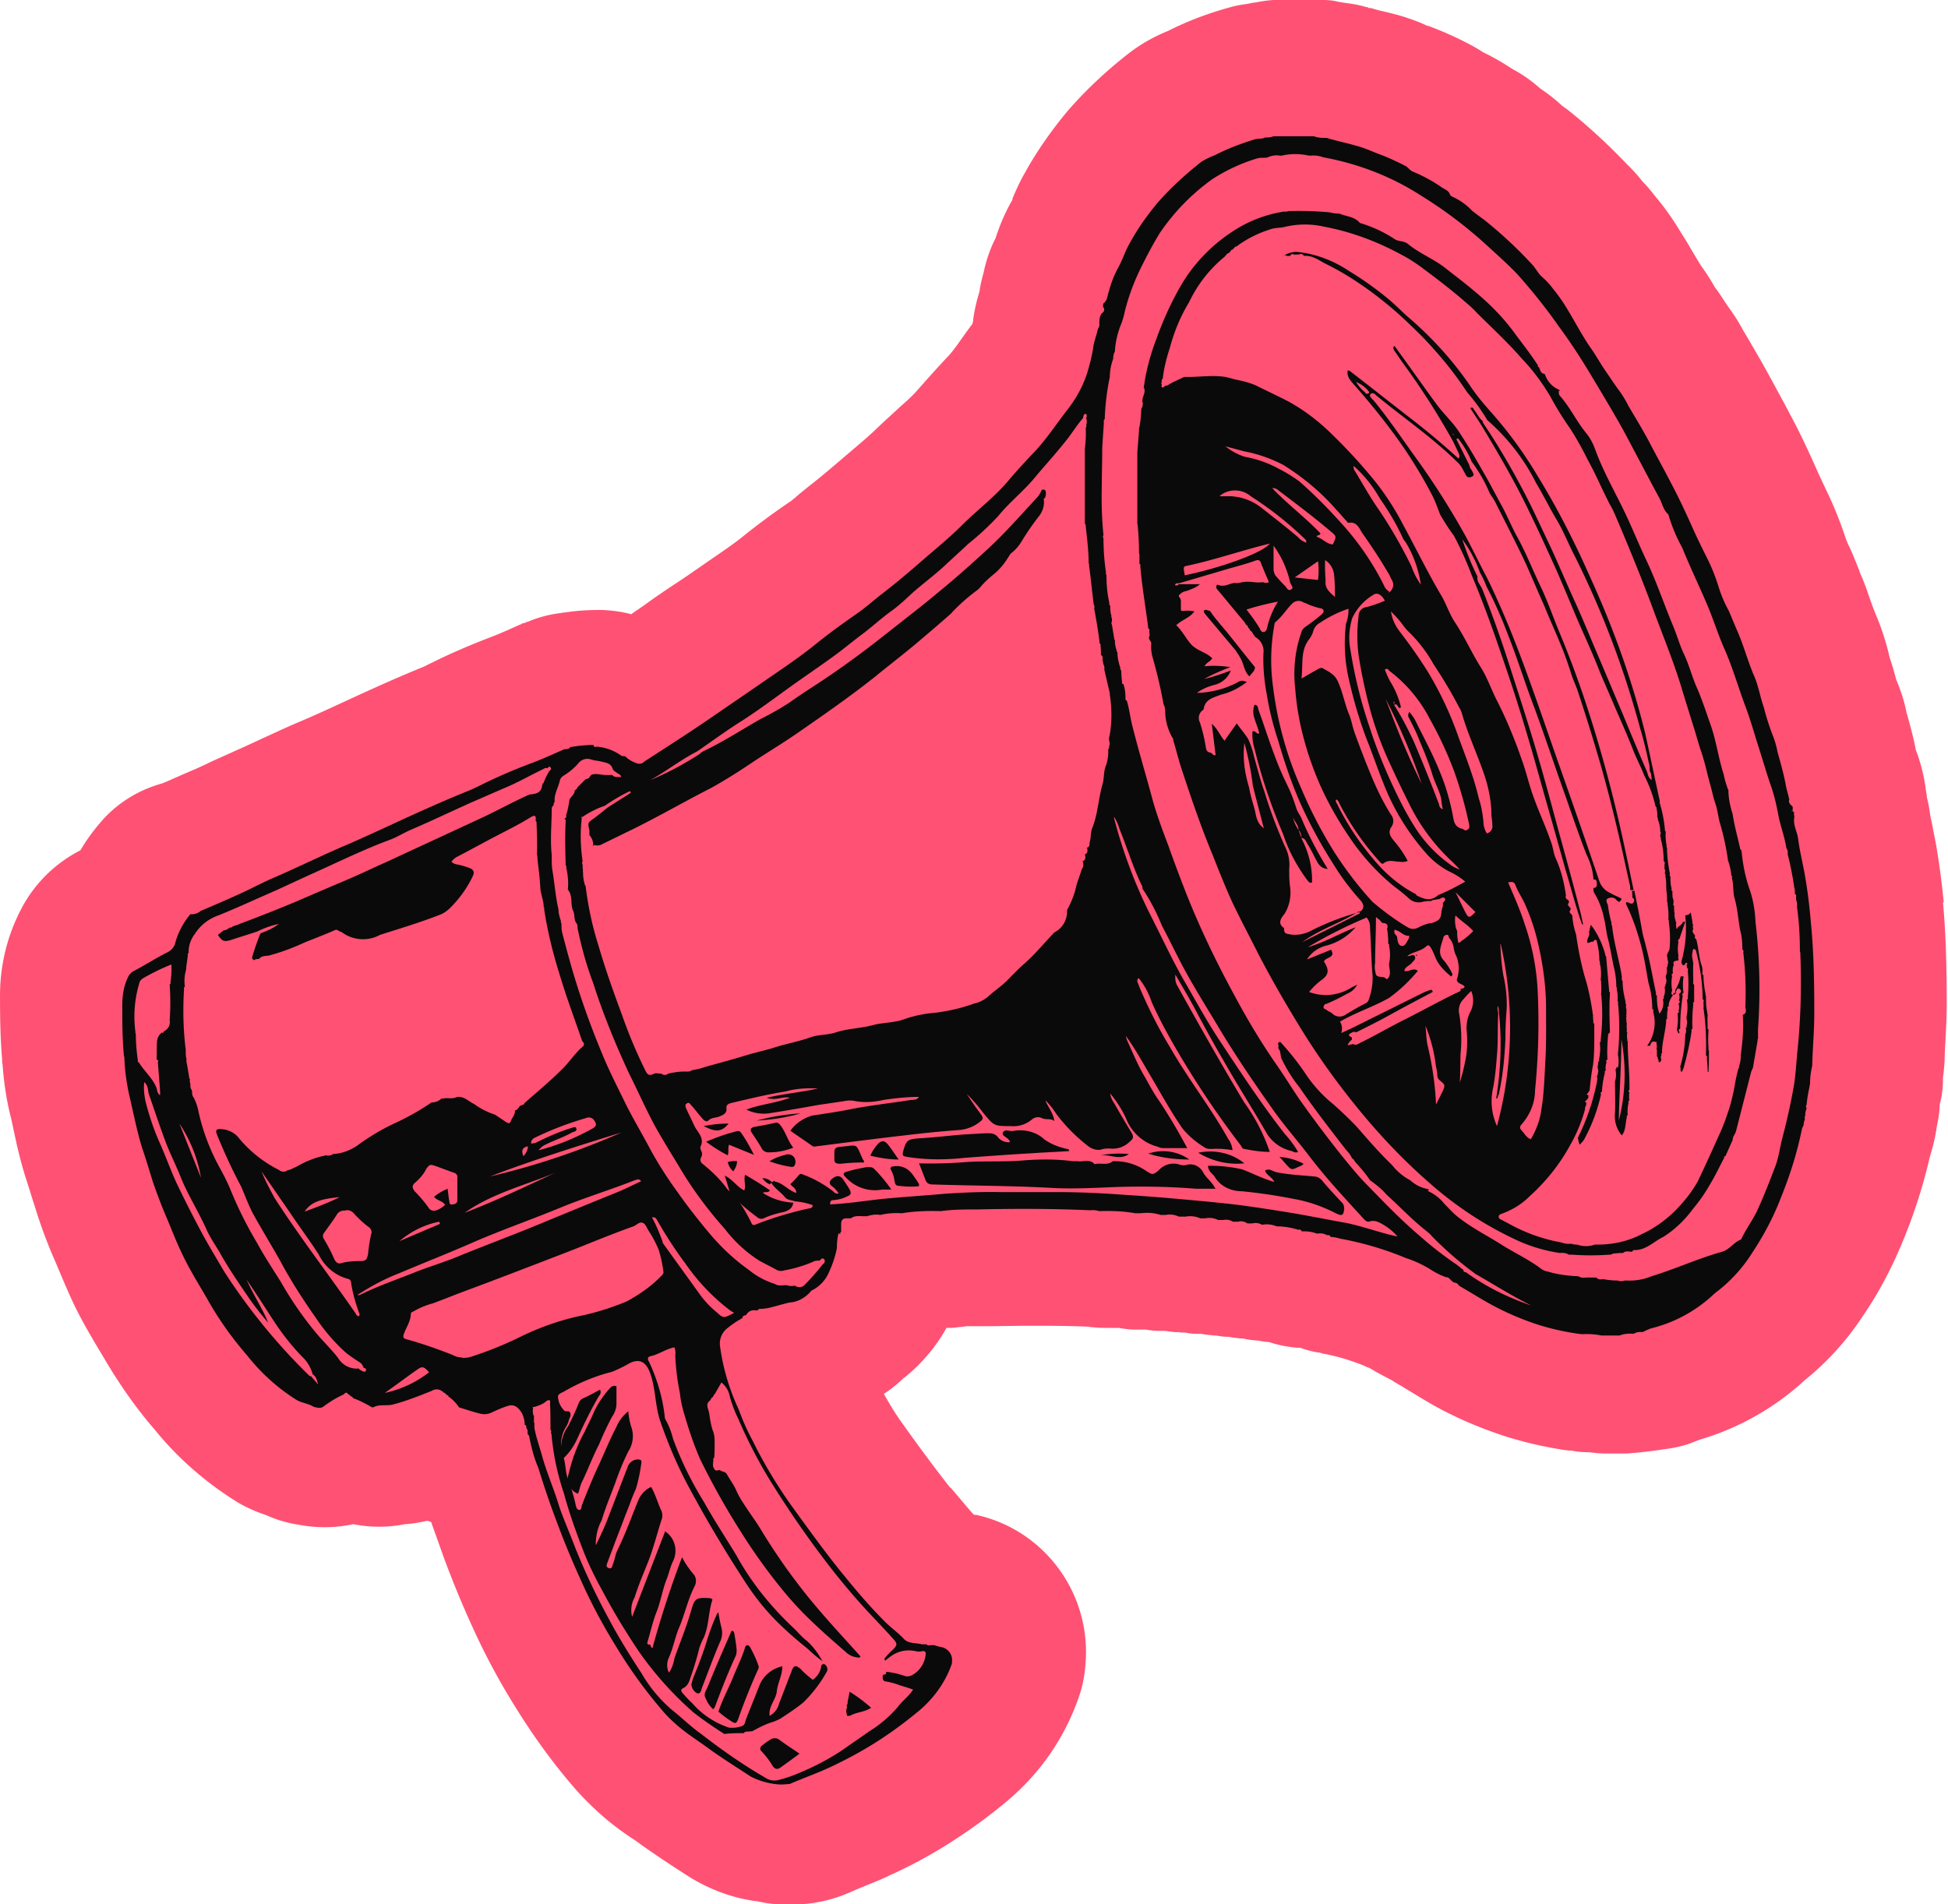 <?xml version="1.0" encoding="UTF-8"?> <svg xmlns="http://www.w3.org/2000/svg" viewBox="0 0 46.04 45.01"><path fill="#ff5173" d="M45.94 21.34c-.04-.41-.09-.81-.16-1.24-.03-.2-.07-.37-.1-.53-.02-.12-.05-.24-.06-.3-.02-.14-.04-.28-.08-.42 0-.05-.01-.1-.02-.15-.04-.33-.12-.66-.24-.97-.06-.32-.14-.59-.2-.82l-.02-.06c-.05-.27-.14-.54-.25-.8-.03-.13-.08-.3-.15-.51 0-.02-.02-.06-.02-.09-.08-.32-.18-.63-.31-.93-.02-.05-.07-.18-.11-.29-.06-.17-.13-.39-.23-.62a.694.694 0 0 1-.05-.13c-.06-.15-.13-.33-.22-.53-.02-.04-.04-.08-.06-.13l-.03-.07c-.11-.34-.24-.67-.39-1l-.09-.19c-.09-.19-.17-.36-.24-.52-.21-.47-.4-.87-.6-1.24-.14-.27-.29-.54-.43-.8l-.11-.2c-.18-.33-.36-.63-.54-.94l-.02-.03c-.11-.21-.24-.41-.38-.6-.01-.02-.04-.06-.06-.09-.06-.09-.14-.22-.24-.35l-.04-.07c-.06-.1-.15-.25-.26-.4-.05-.07-.13-.21-.21-.34-.07-.12-.15-.26-.24-.4l-.05-.08c-.18-.3-.38-.59-.61-.86-.1-.13-.2-.25-.31-.36-.09-.12-.2-.24-.31-.35l-.05-.05c-.43-.45-.89-.88-1.38-1.27-.05-.04-.11-.08-.15-.11-.16-.15-.34-.29-.52-.41-.19-.17-.4-.32-.62-.44-.02-.01-.05-.03-.07-.04-.21-.14-.42-.26-.65-.37-.12-.08-.23-.14-.36-.21L34.64 1a7.75 7.75 0 0 0-.89-.39h-.02c-.18-.09-.36-.15-.54-.21-.19-.06-.37-.1-.53-.14-.1-.02-.19-.05-.26-.07h-.05l-.02-.02h-.03c-.16-.05-.33-.08-.5-.1l-.18-.03C31.47 0 31.34 0 31.2 0h-1.1c-.15.01-.29.03-.43.06-.06 0-.12.02-.18.03-.14.02-.27.04-.41.08-.51.14-1 .32-1.47.56-.35.14-.68.33-.97.56-.52.41-1 .86-1.43 1.36-.37.45-.71.93-.99 1.44-.11.19-.2.39-.29.6v.03c-.17.29-.3.6-.4.91-.13.25-.22.52-.28.8-.04.15-.08.3-.1.46-.07.23-.12.44-.15.67 0 .04-.01.07-.02.1-.1.13-.19.26-.27.37-.11.16-.23.32-.31.4-.3.32-.53.58-.75.83-.07.08-.22.22-.37.35-.16.15-.35.32-.55.51-.14.14-.34.31-.54.48l-.2.17c-.27.23-.58.5-.88.73-.11.09-.21.17-.29.24-.04.04-.1.08-.12.1-.4.27-.78.55-1.14.84-.26.21-.58.42-.91.65l-.29.2c-.14.1-.28.19-.43.29-.21.14-.42.28-.64.44-.12.09-.25.17-.37.26-.22-.06-.45-.09-.68-.1h-.12c-.26 0-.52.02-.78.06-.02 0-.05 0-.07.01-.27.03-.54.1-.8.21-.03 0-.05.02-.08.03h-.04l-.02.02c-.05.02-.1.04-.14.06-.07.03-.13.06-.2.09-.12.05-.23.1-.31.13-.5.19-1 .4-1.48.64-.09.04-.14.07-.16.08-.79.32-1.54.67-2.17.96-.28.13-.55.25-.81.36-.31.13-.6.27-.89.4-.25.12-.48.22-.7.32s-.43.19-.59.27c-.09.04-.17.08-.24.11-.21.09-.42.18-.64.28l-.17.07c-.58.16-1.1.49-1.48.95-.17.2-.32.41-.45.63-.6.31-1.09.79-1.4 1.39-.33.63-.5 1.33-.5 2.04 0 .57.01 1.05.05 1.51 0 .04 0 .08.01.12.03.42.09.83.19 1.23.03.11.05.23.08.36.07.33.15.69.28 1.1.07.21.13.42.2.63l.05.16c.12.38.25.72.38 1.03l.07.16c.11.26.23.55.37.86.2.44.42.81.62 1.15.05.08.1.17.15.25.35.6.75 1.18 1.21 1.71.55.68 1.21 1.25 1.95 1.71.22.13.45.23.69.31.26.12.53.19.8.23a3.232 3.232 0 0 0 1.25-.02c.4.08.82.08 1.22 0 .18-.01.35-.04.52-.08h.02l.08.03.3.84c.23.62.46 1.17.69 1.67.3.66.64 1.29 1.03 1.91.43.69.91 1.35 1.45 1.96.2.22.42.43.64.62.26.22.52.4.72.53.06.04.12.09.18.13.34.24.66.45.97.65l.11.07c.48.3 1.01.5 1.57.58h.03c.22.05.44.08.66.08h.19a3.348 3.348 0 0 0 1.34-.28c.09-.04.21-.09.33-.14.19-.08.41-.16.65-.28.45-.2.89-.44 1.31-.7.51-.32 1-.67 1.46-1.06.77-.65 1.35-1.49 1.68-2.45.08-.23.13-.47.15-.72.17-1.68-.94-3.22-2.58-3.58h-.04l-.03-.02c-.16-.18-.34-.4-.53-.62h-.01c-.38-.48-.76-1-1.11-1.49-.17-.23-.32-.48-.46-.73.17-.11.33-.24.47-.38h.01c.41-.33.75-.73 1-1.18.1 0 .19 0 .29-.02.06 0 .12-.01.18-.02h.44c.36 0 .69-.01 1.01-.01.49 0 .95 0 1.39.02.03 0 .06 0 .09.01.11.01.22.02.33.02h.34c.12.02.25.04.37.04h.27c.11.02.22.03.32.03h.12l.25.03h.08l.08.01h.08c.09.02.18.03.26.03h.12c.1.02.21.03.31.04h.03c.09.01.17.03.26.03h.05c.09.02.19.03.28.04h.06c.11.03.23.04.35.05l.18.03c.03 0 .06 0 .1.01.21.07.43.11.65.13h.07c.14.05.28.09.42.11.04 0 .08.02.13.03.33.06.65.16.95.28.06.03.12.05.16.07.16.1.34.19.51.28.02.01.04.03.06.04.04.02.08.05.12.07.07.04.13.08.2.12.18.11.39.24.62.37.54.3 1.11.54 1.7.73.48.15.97.26 1.47.33h.07c.14.03.29.04.43.04.14.02.28.03.42.03h.44c.32-.02.64-.06.96-.11.17-.02.34-.06.5-.11.11-.04.21-.08.29-.11a6.27 6.27 0 0 0 2.47-1.4c.52-.42.98-.92 1.35-1.48.41-.59.74-1.23 1.01-1.9.25-.62.45-1.25.6-1.9.07-.23.13-.46.16-.69.03-.15.06-.3.07-.45v-.05c0-.04.01-.07.02-.11.04-.17.06-.34.06-.52v-.05c.02-.13.03-.27.04-.4 0-.14.01-.3.02-.47.01-.25.03-.54.03-.85 0-.9-.02-1.7-.09-2.44"></path><path fill="#0a0a0a" d="M19.82 29.15c-.03.11-.04.23-.04.35-.04.21-.11.41-.2.6a.84.84 0 0 1-.33.37c-.03.02-.07.03-.09.06-.13.15-.31.25-.5.26-.17.04-.33.09-.5.13-.06.01-.12.02-.19.02-.03 0-.04 0-.05.03-.01 0-.03 0-.04.01-.08-.02-.17 0-.22.07s-.05.03-.07.05-.04 0-.04.04-.04.02-.04.04c-.11.06-.21.13-.31.21a.46.46 0 0 0-.18.45c.07.51.22 1.01.44 1.48.09.25.2.5.33.74.27.55.59 1.08.95 1.58.4.55.8 1.11 1.23 1.63.3.37.61.73.95 1.07.14.14.3.25.44.4.11.12.28.09.43.13h.11c.02.03.06.03.09.02h.09s.09.03.14.04c.17.02.3.17.28.34v.05c-.15.44-.43.83-.79 1.13-.35.29-.72.56-1.11.8-.31.19-.63.36-.97.52-.32.15-.64.26-.96.4-.1.01-.2.02-.29.01-.22-.02-.43-.08-.63-.18-.32-.21-.64-.41-.95-.63-.24-.18-.5-.34-.73-.53-.12-.1-.24-.21-.35-.33-.42-.48-.8-1-1.13-1.54-.31-.5-.6-1.03-.84-1.57-.22-.48-.42-.96-.6-1.45-.16-.42-.3-.84-.43-1.26-.1-.23-.16-.47-.21-.72 0-.03-.02-.05-.04-.07 0-.05.01-.1-.03-.14v-.03c0-.03-.01-.04-.04-.05 0-.16-.06-.32-.19-.42a.214.214 0 0 0-.19-.03c-.14.04-.27.1-.4.16-.08.04-.17.05-.26.03-.17-.04-.34-.1-.51-.15a.952.952 0 0 0-.24-.25h-.01s0-.04-.02-.04h-.02s-.04-.06-.07-.06-.01-.04-.04-.03c-.07-.06-.17-.06-.25-.01-.3.12-.6.24-.91.32-.15.04-.31-.01-.45.06-.05.03-.1-.03-.15-.05-.11-.06-.23-.12-.35-.16 0-.02-.02-.04-.04-.04s-.02-.03-.04-.03c0-.01-.02-.02-.03-.02-.03-.05-.07-.05-.1 0-.18.08-.34.18-.5.3-.07.04-.14.01-.21 0-.12-.08-.27-.09-.4-.16-.45-.28-.85-.64-1.18-1.06-.34-.39-.64-.81-.9-1.26-.22-.39-.46-.76-.65-1.17-.14-.29-.25-.59-.38-.89-.11-.26-.21-.53-.3-.79-.08-.26-.16-.53-.25-.79-.13-.42-.21-.85-.31-1.27-.06-.28-.1-.56-.11-.85V25s0-.02-.01-.03c-.04-.41-.04-.81-.04-1.22 0-.23.04-.46.14-.66.03-.06.07-.1.12-.13.27-.14.53-.31.81-.45.1-.05.17-.14.19-.25.07-.24.19-.46.35-.65.09.01.18-.02.25-.08.33-.14.66-.28.98-.43.26-.12.5-.25.76-.36.53-.23 1.06-.49 1.59-.72.31-.13.61-.27.92-.41.67-.31 1.34-.62 2.03-.9.13-.05.25-.11.37-.17.39-.19.78-.36 1.19-.51.23-.09.46-.19.68-.29l.07-.03c.05 0 .11 0 .14-.05.18-.03.37-.05.55-.05 0 .06.05.05.08.04.21.02.4.09.57.21.02.02.07.01.1.02.07.07.15.12.24.15.07.04.16.03.21-.03.56-.36 1.12-.72 1.67-1.1l1.05-.72c.46-.32.92-.62 1.35-.97.31-.25.63-.48.96-.71.2-.14.38-.3.57-.45.34-.26.67-.54.99-.82.3-.26.62-.52.9-.8.35-.35.76-.66 1.08-1.03.21-.25.43-.49.66-.73.29-.31.52-.67.78-1 .2-.26.36-.55.46-.87.06-.2.11-.4.14-.6.02-.14.08-.29.11-.43.03-.04.04-.08.03-.13.01-.09 0-.18.08-.25.04-.03.05-.08.02-.12-.02-.03-.01-.07 0-.1.1-.07.09-.19.13-.29.05-.19.12-.37.21-.54.11-.19.17-.4.28-.59.19-.35.42-.67.67-.97.31-.35.66-.67 1.03-.96.1-.06.2-.11.31-.15.31-.16.63-.28.96-.38.08-.02.16 0 .23-.04.07 0 .13 0 .2-.03h.95c.08.03.16.04.24.04h.07l.06.02c.25.07.5.12.75.2.13.04.26.1.39.15.22.08.44.18.65.29.07.03.12.12.19.14.24.1.48.23.69.38.07.04.15.07.18.16.02.04.06.05.1.07.16.08.3.18.42.31.09.07.18.14.28.21.4.32.78.67 1.13 1.05.09.09.15.22.23.29.1.09.19.18.27.29.14.17.27.36.38.55.18.3.34.61.54.89.11.16.21.34.32.5s.22.33.34.49c.08.11.15.23.21.35.16.27.33.55.48.83.17.33.35.65.52.98.18.34.35.7.51 1.06.12.27.25.53.38.79.1.21.18.42.25.65.06.18.13.35.22.51.08.18.15.36.23.54.14.33.23.67.37 1 .11.24.15.52.24.77.06.24.14.48.23.71.04.11.07.22.09.33.07.25.14.5.19.75.02.13.06.25.09.38-.03.08.03.12.08.17v.1c-.01-.01-.03 0-.03 0s.02.02.03 0c0 .01.01.02.03.02 0 .04 0 .08.01.12-.04.19.07.35.09.53.04.31.12.61.17.92.06.35.1.7.13 1.05.07.71.08 1.43.08 2.14 0 .43-.04.85-.05 1.27h-.01v.03c-.03.13-.04.26-.04.39 0 0-.01 0-.01.01v.03c-.03.14-.06.29-.07.43-.02.03-.02.06 0 .09-.02.05-.04.11-.03.17-.02.02-.02.06-.01.09-.02.04-.03.08-.03.13l-.04.09c-.11.55-.28 1.09-.49 1.61-.18.47-.41.91-.69 1.33-.22.35-.51.67-.84.92-.02.01-.03.03-.05.04-.42.4-.93.68-1.49.82-.07.02-.14.06-.21.09-.07-.01-.14 0-.21.04-.11-.01-.23 0-.33.04h-.43c-.15-.03-.31-.04-.46-.03-.33-.04-.66-.11-.99-.21-.41-.13-.81-.3-1.19-.51-.25-.14-.49-.29-.73-.43a.123.123 0 0 0-.11-.07l-.04-.02s-.02-.04-.04-.03a.13.13 0 0 0-.12-.08c-.14-.05-.27-.12-.39-.2-.17-.1-.36-.19-.55-.25a7.57 7.57 0 0 0-1.56-.46.85.85 0 0 0-.22-.04c-.02-.04-.05-.05-.09-.04-.06-.04-.13-.05-.21-.04h-.03a.828.828 0 0 0-.35-.05c-.02-.04-.05-.05-.09-.04-.16-.05-.33-.08-.5-.08-.11-.04-.22-.06-.33-.04h-.03a.287.287 0 0 0-.22-.03h-.12a.255.255 0 0 0-.22-.04h-.12a.31.31 0 0 0-.23-.04h-.12c-.1-.05-.2-.06-.3-.04h-.12a.598.598 0 0 0-.35-.04h-.16a.482.482 0 0 0-.31-.04h-.12c-.15-.05-.31-.06-.47-.04h-.13c-.28-.05-.56-.06-.85-.05-.07-.02-.14-.03-.21-.02-.89-.04-1.78-.04-2.67-.02-.29 0-.58 0-.86.04-.31-.01-.62 0-.92.05h-.01c-.17-.01-.34 0-.5.04h-.01c-.1-.02-.21 0-.31.03h-.08c-.1 0-.21-.02-.3.05h-.1c-.1 0-.13.05-.13.14v.18c-.02.01-.03.04-.02.06m-7.52-3.06s.02 0 .02-.01c.02 0 .03 0 .03-.03.31-.27.62-.53.91-.82.16-.16.29-.36.46-.51.07-.05.04-.1 0-.14-.18-.52-.37-1.03-.53-1.56-.16-.51-.29-1.03-.37-1.56.01-.02 0-.04-.01-.05 0-.15-.07-.3-.08-.45-.01-.25-.05-.49-.07-.73v-.02s0-.02-.01-.03c.01-.26 0-.51-.01-.77 0 0 .01-.01 0-.01 0 0-.01-.02-.02-.02 0-.07.03-.18-.12-.09-.24.15-.5.28-.75.41-.33.17-.65.35-.98.52-.06.03-.1.07-.14.12.03.03.07.05.11.06.11.02.21.05.32.09.1.04.12.1.07.2-.14.29-.33.55-.56.77-.07.06-.14.11-.23.14-.46.18-.93.32-1.4.47-.29.16-.65.13-.91-.07-.03 0-.05-.02-.07-.03-.03-.02-.06-.03-.09-.01-.23.1-.46.19-.69.28-.28.13-.57.24-.87.32-.07.01-.17 0-.23.08-.04 0-.08 0-.12.03l-.04-.04v-.04c.06-.19.12-.38.2-.56.15-.05.3-.12.43-.22-.18.04-.35.1-.51.18-.21.07-.41.13-.62.2-.17.05-.21.03-.31-.12l.14-.11h.03s.08-.03.1-.06h.01c.03 0 .05-.01.07-.03.06-.02.13-.04.19-.07.43-.16.86-.33 1.29-.51.37-.16.74-.32 1.12-.48.36-.15.71-.32 1.07-.48.73-.34 1.47-.68 2.2-1.02.39-.18.76-.39 1.15-.56.13-.01.26-.03.29-.19s.03-.02.02-.04c.04-.11.09-.22.15-.32.03-.02.06-.05.03-.09s-.05 0-.07.02c-.06-.02-.09.02-.14.04-.27.13-.53.28-.81.4s-.55.24-.83.36c-.49.22-.97.45-1.46.66-.16.07-.32.17-.48.23-.65.24-1.27.55-1.9.83l-.78.36c-.46.2-.91.41-1.38.6-.23.08-.42.23-.55.43-.1.13-.16.29-.15.46-.02 0-.03.03-.02.05l-.04.3v.04c-.04.13-.05.27-.03.41-.02 0-.03.03-.02.05-.03.48-.02.96.04 1.44v.04c0 .06 0 .12.02.18-.01.04 0 .08.01.12l.05.3s0 .04.02.05c-.01.04 0 .08.01.12v.04s0 .07.03.09v.01s0 .02.01.02c0 .06 0 .11.04.16.05.1.09.21.11.32.1.46.27.91.5 1.33.09.16.17.32.24.48.18.45.4.89.65 1.31.17.31.36.6.55.9.26.46.56.89.9 1.29.15.17.32.34.46.52.1.17.29.27.49.25.02.04.07.05.1.07.03.01.06.01.07-.02.01-.04-.02-.06-.06-.07a.2.2 0 0 0-.08-.12c-.11-.07-.23-.15-.33-.23-.27-.24-.51-.52-.71-.82-.31-.44-.6-.89-.85-1.36-.21-.37-.43-.73-.64-1.11-.11-.21-.19-.43-.28-.64-.22-.41-.41-.83-.58-1.25-.02-.06-.02-.11.07-.11.19 0 .36.08.47.23.26.31.58.56.94.74.06.05.14.05.2 0 .07 0 .12-.05.19-.07.22-.13.46-.23.72-.28.06.02.12 0 .16-.03.2-.01.39-.08.56-.19.27-.2.55-.37.84-.51.33-.15.64-.32.93-.52.09 0 .17-.03.23-.09h.03c.11-.03.23.02.34-.04.17-.02.28.11.41.17.15.11.31.19.49.25l.27.18c.04.02.08.04.1-.02.03-.09.11-.16.1-.26.06-.01.08-.06.12-.11h.02v-.01Zm22.25 3.92s.01.04.04.03h.01c.47.34.99.6 1.55.79-.45-.22-.87-.49-1.31-.74a8.09 8.09 0 0 1-1.04-.9c-.04-.05-.09-.09-.14-.13-.33-.26-.62-.57-.93-.85-.11-.13-.25-.24-.39-.34-.1-.15-.22-.29-.34-.42l-.03-.04s-.02-.05-.05-.05a.66.66 0 0 0-.14-.2c-.38-.49-.76-.98-1.11-1.49-.17-.21-.31-.44-.43-.69l-.03-.17s-.04-.05-.04-.08c.03-.04-.05-.12.05-.13.22.24.42.49.6.76s.41.52.66.72c.19.17.38.35.55.53.27.31.53.61.83.9.12.15.26.27.43.36.11.1.24.17.38.2s0 .05.03.05c.15.07.29.17.39.3.12.12.23.25.37.35.31.24.67.42 1 .63.3.19.63.34.92.56.05.04.11.06.17.07.23.07.48.1.72.11.08.06.17.02.25.03h.17c.05.06.11.04.17.04h.01c.1.02.21.03.32.03.06.02.12.02.17 0h.04c.2.01.4-.02.59-.1.56-.17 1.1-.42 1.67-.58.18-.05.28-.23.45-.29.11-.24.27-.45.38-.68.16-.35.3-.71.44-1.08.07-.2.1-.42.15-.62.1-.38.19-.77.26-1.16.06-.3.07-.6.1-.9.08-.77.1-1.54.07-2.31v-.02s0-.02-.01-.03c0-.36-.02-.71-.07-1.07.01-.06 0-.11-.02-.16v-.11c0-.01-.02-.02-.03-.03v-.1s0-.02-.01-.03c-.04-.27-.09-.54-.16-.81.01-.05 0-.1-.03-.14-.04-.27-.14-.52-.19-.78-.04-.22-.09-.44-.16-.65-.11-.31-.2-.63-.3-.94s-.19-.64-.31-.96c-.17-.45-.3-.91-.49-1.35-.16-.35-.27-.72-.42-1.07-.19-.45-.41-.9-.59-1.35-.14-.25-.25-.52-.33-.79-.12-.1-.14-.26-.22-.4-.29-.54-.57-1.08-.86-1.62-.23-.41-.47-.81-.71-1.21-.25-.42-.52-.84-.81-1.23-.3-.43-.63-.84-.98-1.23-.23-.24-.48-.46-.72-.68-.48-.44-1-.83-1.55-1.17-.7-.45-1.48-.75-2.3-.9a.666.666 0 0 0-.31-.04s-.02-.01-.03 0c-.22-.05-.44-.05-.65 0h-.04c-.1-.02-.2 0-.29.04-.07.02-.15 0-.23.02-.38.11-.74.28-1.07.49-.49.35-.91.78-1.25 1.28-.14.23-.27.47-.39.71-.19.37-.34.75-.44 1.16-.02.1-.05.2-.09.3-.08.2-.13.42-.14.63-.03.05-.04.11-.04.17-.05.14-.08.28-.08.43-.07.33-.11.67-.12 1-.02.01-.03.04-.02.06-.01.21-.03.42-.04.64v.04c0 .27-.01.55-.01.82-.01.39 0 .79.04 1.18-.02.03-.01.06 0 .08 0 .27.02.54.06.81-.01.02 0 .04.01.05 0 .22.02.45.07.67-.01.02 0 .04.02.06 0 .08 0 .16.03.24-.01.02 0 .04.01.06v.07c-.02.03-.01.06 0 .08l.05.3s0 .05.02.06c0 .08.01.16.04.24v.02c0 .01.01.02.02.03 0 .13.03.25.07.37-.01.02 0 .04.02.06 0 .09.01.19.02.28 0 .03 0 .04.03.04.04.11.05.22.05.34 0 .03 0 .04.03.05.06.19.08.39.13.59.15.6.33 1.19.49 1.79.1.35.23.7.36 1.04.13.37.27.74.41 1.1.33.84.72 1.65 1.15 2.44.3.56.62 1.1.98 1.62.19.27.36.55.55.83.33.47.67.92 1.02 1.36.19.23.38.47.59.68.4.41.8.83 1.25 1.21.28.25.58.48.89.69 0 .01.02.02.03.02 0 .01.01.02.03.02 0 .02.03.04.06.05ZM14.02 20a.36.36 0 0 0-.09-.26v-.11c-.04-.18-.04-.18.1-.28.11-.08.22-.17.33-.26l.55-.35-.02-.04c-.21.1-.41.22-.6.35-.18.06-.36.15-.52.26-.03 0-.04 0-.02.03-.04.34-.03.68.02 1.02-.02.03-.01.06 0 .08 0 .04 0 .09.01.13-.01.02 0 .04 0 .05 0 .09.01.19.04.28v.01c0 .01.01.02.02.03.06.49.16.96.31 1.43.16.55.35 1.08.55 1.62.15.43.33.86.53 1.27.05.1.08.2.23.12.04-.02.11 0 .17 0 .05.04.12.04.16 0 .13-.03.26-.05.39-.05.06 0 .12.01.17-.03.11-.02.21-.04.32-.08.32-.09.63-.17.95-.27.23-.07.47-.12.69-.19.28-.09.57-.14.85-.24.2-.07.41-.05.61-.12.28-.09.58-.09.87-.17.23-.06.48-.05.71-.13.25-.09.5-.14.76-.16.31-.04.62-.11.92-.22.11-.02.22-.08.31-.15.16-.15.35-.27.5-.43.12-.12.24-.25.37-.36.26-.23.47-.49.71-.74.2-.1.31-.31.3-.53.1-.18.18-.38.22-.58.04-.13.09-.26.13-.39.03-.04.04-.08.03-.13 0-.02 0-.04-.02-.05.05-.01.08-.06.07-.11 0-.02 0-.04-.02-.05.05-.01.08-.06.07-.11 0-.02 0-.04-.02-.05.05 0 .08-.06.07-.11v-.01c.04-.12.02-.25.07-.36.13-.33.14-.69.24-1.03.04-.14.02-.28.07-.41.05-.13.07-.27.06-.41.02-.01.03-.03.02-.05.02-.06.02-.11 0-.17v-.04c.02-.08.03-.15.04-.23.03-.27.02-.54-.02-.8v-.03l-.13-.56s.01-.09-.02-.12l-.02-.1v-.08s-.02-.04-.04-.05c0-.07 0-.14-.01-.21.01-.02 0-.05-.02-.06-.03-.28-.08-.55-.13-.83.01-.03.01-.06-.01-.09-.04-.31-.07-.62-.11-.92v-.02s.01 0 0-.01c0 0 0-.02-.01-.02 0-.3-.04-.6-.07-.89v-.02c0-.01-.01-.02-.02-.03v-1.77c.02-.17.03-.33.02-.5.02-.02.02-.04.01-.06.02-.05.02-.11 0-.17.02-.03.02-.08 0-.09-.05-.02-.06.03-.07.07v.02c-.16.18-.28.39-.44.58-.23.29-.48.56-.72.85-.26.31-.58.56-.84.88-.22.24-.46.46-.72.67-.18.17-.37.34-.55.51-.25.23-.52.43-.77.65-.15.14-.3.28-.46.4-.27.19-.5.41-.76.6-.17.13-.33.26-.5.39-.4.3-.81.57-1.21.86-.36.26-.71.52-1.08.76-.37.23-.72.49-1.07.73-.39.2-.73.47-1.11.68.41-.17.8-.38 1.17-.62a.36.36 0 0 1 .1-.07c.46-.22.89-.5 1.33-.75.24-.12.47-.25.7-.4.29-.21.59-.39.88-.59.52-.35 1.01-.72 1.5-1.11.38-.3.76-.59 1.14-.91.38-.31.75-.64 1.11-.97.44-.4.82-.84 1.23-1.28.04-.05.07-.11.09-.16.1-.03.1.04.1.11l-.02.08s-.04.01-.03.04c.02.14-.03.29-.12.4-.14.18-.28.38-.4.58-.06.1-.13.19-.23.27-.03.02-.05.05-.07.08-.1.17-.22.32-.37.44-.11.09-.22.19-.31.3l-.06.06c-.23.17-.45.36-.64.57-.26.23-.53.46-.79.68-.32.27-.66.53-.99.8-.59.47-1.21.9-1.83 1.33-.36.25-.73.47-1.09.71-.31.21-.63.41-.95.59-.63.32-1.25.68-1.88.99-.25.12-.51.25-.76.37-.04 0-.09.02-.12-.01m-.48-1.28s.06-.04.07-.08l.19-.19.07-.02.06-.08c.11-.05.23 0 .34 0h.16c.06.07.14.04.21.05 0-.04-.04-.07-.07-.08-.05-.04-.12-.07-.13-.12-.05-.14-.17-.14-.28-.17-.08-.02-.16-.02-.24-.05a.27.27 0 0 0-.28.08c-.1.12-.22.22-.35.3-.05.03-.09.07-.1.13-.04.17-.14.32-.12.5-.02.01-.03.04-.02.06-.02.03-.05.06-.05.09 0 .37-.04.73 0 1.1v.04c0 .12 0 .24.02.35.05.3.07.6.14.9 0 .1.03.19.06.28-.01.02 0 .04.01.05 0 .08 0 .15.02.23.11.42.22.83.35 1.24.18.57.39 1.13.62 1.68.16.38.35.75.53 1.12.18.36.39.71.58 1.07.19.35.41.69.65 1.02.24.34.49.66.76.98.27.32.58.61.92.85.18.15.39.26.61.33.09.06.19.03.28.03.06.02.12.03.19.01.07.04.14.06.22 0 .16-.16.31-.33.45-.51.03-.01.05-.05.04-.09 0-.01-.01-.02-.02-.03-.04-.03-.07.01-.1.04-.06 0-.11 0-.16.03-.21.09-.44.16-.67.2-.06.02-.13.02-.18-.01-.13-.07-.27-.14-.4-.21-.32-.2-.6-.46-.83-.76-.41-.46-.78-.96-1.09-1.49-.19-.31-.38-.62-.56-.94-.22-.41-.41-.84-.62-1.26-.32-.69-.61-1.4-.84-2.12-.16-.42-.28-.86-.37-1.3 0-.04 0-.09-.03-.12-.06-.08-.03-.19-.07-.28-.08-.16 0-.36-.13-.51.02-.18 0-.36-.04-.53l.01-.01c0-.01-.01-.02-.02-.03-.01-.35-.02-.71 0-1.06 0-.03-.02-.03-.03-.05.04-.01.05-.04.04-.08.04-.12.06-.24.08-.37.03-.06.1-.11.12-.18Zm4.01 22.28h-.01c-.15 0-.31 0-.46.02-.25-.16-.5-.33-.73-.51a8.01 8.01 0 0 1-1.29-1.44c-.31-.46-.6-.94-.86-1.43-.16-.29-.31-.59-.43-.89-.18-.46-.35-.93-.48-1.41a6.04 6.04 0 0 1-.29-1.34c0-.04-.01-.08-.02-.12 0 0 .01-.01.01-.02s-.01-.02-.02-.03c0-.21 0-.42-.01-.63.01-.06 0-.09-.07-.06-.03.02-.05.04-.08.06-.07.04-.15.07-.23.09-.03 0-.04 0-.02.03-.01.04-.01.09 0 .13v.02c0 .01.02.02.02.03v.14s0 .02.01.03v.11c.04.23.12.44.18.66.11.4.28.78.4 1.18.1.3.23.59.34.88.24.62.53 1.23.85 1.82.23.43.49.85.76 1.26.19.33.43.62.72.87.23.18.44.39.68.56.49.38 1 .74 1.54 1.05.09.06.19.07.29.05.2-.05.39-.12.57-.2.33-.14.65-.31.95-.51.21-.15.42-.29.63-.44.26-.16.48-.35.68-.58.11-.15.26-.25.36-.41-.11-.04-.21-.07-.31-.1-.1-.04-.21-.07-.32-.09-.09 0-.1-.08-.08-.16.04-.01.09 0 .07-.07.15.01.3.05.45.1.06.02.13 0 .18-.03.18-.1.3-.3.31-.51-.02-.07-.07-.05-.12-.04h-.08q-.36-.09-.65.13s-.08.06-.11.09l-.02-.05c.06-.07.12-.14.19-.2.12-.12.13-.15.01-.28-.17-.19-.35-.38-.53-.57-.3-.32-.59-.66-.86-1-.51-.65-.98-1.32-1.42-2.02-.33-.52-.61-1.06-.85-1.62-.08-.16-.14-.33-.19-.5a.548.548 0 0 0-.2-.34l-.16.28s-.03 0-.02.03l-.03.04s-.04.02-.03.04c-.01 0-.02.02-.02.03-.13.09-.05.19-.03.3.02.14.04.27.08.4.04.09.05.19.05.28 0 .13 0 .25-.01.38-.02.01-.03.03-.02.05 0 .07-.03.14.02.21.03.07.08.03.13.03.05.04.14.04.17.1.07.13.16.24.22.38.05.11.11.22.18.32.13.21.28.4.41.62.42.69.89 1.34 1.42 1.95.3.35.62.69.93 1.04-.04.05-.09.01-.14.01a.508.508 0 0 1-.18-.09c-.26-.23-.53-.46-.78-.7a7.94 7.94 0 0 1-.74-.79c-.36-.44-.69-.9-.99-1.38-.35-.55-.67-1.12-.96-1.71-.14-.32-.25-.64-.35-.98-.06-.19-.11-.38-.13-.58-.06-.3-.1-.6-.11-.91.01-.06 0-.12-.02-.18-.21.04-.37.17-.57.21-.07.02-.07.07-.03.13.19.41.32.84.37 1.29 0 .03.01.06.02.08.08.14.14.3.18.46.19.52.44 1.02.73 1.49.24.43.51.84.76 1.25.35.64.81 1.21 1.34 1.71.11.1.2.22.32.31.16.14.28.31.38.49-.13-.09-.25-.2-.37-.31-.25-.2-.49-.41-.71-.63-.27-.27-.51-.57-.72-.89-.51-.78-.98-1.57-1.42-2.4-.24-.46-.44-.94-.61-1.43-.13-.37-.11-.77-.24-1.14-.08-.22-.21-.38-.48-.25-.14.08-.28.15-.43.21-.4.1-.78.26-1.14.47-.06.03-.15.06-.13.14.01.12.07.23.15.31.04.03.12-.02.14.06.02.07-.03.12-.04.18-.01.04-.03.08-.05.12-.14.21-.17.48-.08.72.06.15.05.34.1.49.08.22.15.44.2.67.01.05.03.09.06.1.07.02.07-.05.08-.1.12-.31.25-.63.39-.93s.27-.63.43-.93c.06-.15.16-.27.28-.37.01.12.03.25.07.37.07.2.04.41-.07.58-.12.24-.22.49-.31.75-.11.29-.23.58-.32.88-.1.18-.14.38-.14.59.1-.2.2-.41.28-.62.16-.41.31-.81.47-1.22.03-.11.13-.19.25-.19.05 0 .09.02.08.07-.03.22-.07.44-.14.65-.07.14-.12.3-.18.45-.1.25-.19.5-.29.75-.06.17-.13.34-.19.51-.02.05-.05.11.03.14.07.02.08-.04.09-.08.05-.11.06-.24.11-.34.19-.38.33-.78.49-1.17.06-.15.17-.27.31-.33.11.19.16.4.25.58.02.07.02.14-.01.21-.11.35-.2.71-.34 1.05-.1.25-.21.51-.29.77-.08.14-.1.31-.06.46l.78-2.02c.24.16.31.47.18.72-.06.13-.09.27-.14.4-.1.25-.14.52-.24.78-.09.22-.14.46-.21.69-.02.06-.02.09.06.09.01 0 0 .06.05.08.2-.73.43-1.44.7-2.15.07.14.16.27.26.39.08.08.09.21.03.31-.16.32-.23.67-.37.99-.09.22-.13.46-.23.68-.05.11-.06.24 0 .36.07-.1.11-.22.13-.34.13-.37.28-.73.39-1.11.09-.32.12-.33.46-.31.01 0 .02.01.05.03-.1.29-.08.62-.21.91-.04.07-.07.15-.1.23-.05.21-.11.41-.18.62-.05.12-.06.27-.21.34-.06.03-.04.08 0 .12.07.08.14.16.22.23.23.27.54.47.87.58.1.01.21 0 .31-.04.07-.02.07-.11.1-.18.1-.26.21-.52.31-.78.09-.23.3-.4.54-.45 0 .22-.11.39-.13.59s-.2.35-.17.58c.11-.06.19-.16.22-.28l.3-.78c.05-.14.1-.14.21-.05.09.1.19.18.29.26.11-.08.19-.2.2-.34 0-.01.03-.02.05-.04.07.02.11.1.09.17a3.144 3.144 0 0 1-.57.75c-.15.12-.31.23-.48.34-.07.05-.14.08-.22.11-.17.05-.33.13-.49.22-.07.02-.14 0-.2.03M7.35 32.53l.17.2c-.03-.09-.04-.19-.13-.24a.88.88 0 0 0-.26-.43c-.26-.27-.49-.57-.69-.88-.2-.31-.4-.62-.61-.93.15.35.37.67.51 1.02-.17-.2-.33-.4-.48-.62-.23-.34-.46-.67-.66-1.03-.11-.19-.24-.37-.33-.58-.19-.42-.44-.81-.61-1.24-.1-.25-.22-.49-.32-.74-.15-.39-.28-.79-.42-1.19-.03-.09-.01-.2-.11-.29-.02.15 0 .31.03.46.08.31.18.62.31.92.15.33.27.67.42 1 .2.42.41.83.63 1.24.16.29.33.57.5.86.58.9 1.26 1.73 2.02 2.47M3.7 25.05c.01-.14 0-.28.01-.41 0-.09.04-.17.11-.23.03.01.05 0 .05-.03 0 0 .01 0 .02-.01.09-.05.14-.15.12-.25.02-.28.02-.57 0-.85.02-.01.03-.04.02-.06.02-.14.03-.28.02-.41-.23.09-.45.2-.66.32-.05.03-.09.07-.1.13-.11.37-.14.76-.09 1.14v.02s0 .02.01.03c0 .21.02.43.05.64-.01.02 0 .03.02.03.13.22.35.39.43.64 0 .05.03.11.07.14.01-.05 0-.1 0-.15l-.05-.64s.01-.01.01-.02-.01-.02-.02-.03m14.59 2.88c.19.03.32.21.51.27 0-.12-.1-.14-.14-.21.07-.06.13-.13.19-.2.04-.05.06-.05.12-.02.25.09.49.23.7.39.03.03.06.07.13.05a.639.639 0 0 0-.13-.15c-.08-.05-.11-.11-.04-.18.11-.1.2-.1.27-.01.05.07.1.15.15.23.06.1.05.15-.07.19-.09.05-.2.07-.3.08-.07 0-.08.04-.08.1.46-.02.91-.1 1.35-.14s.9-.07 1.35-.11c.44-.03.89-.05 1.33-.04h1.36c.45 0 .91.02 1.36.05s.9.06 1.35.1.9.08 1.35.13c.44.05.88.12 1.32.19s.88.16 1.32.24c.43.07.85.24 1.32.34-.12-.14-.28-.26-.45-.34a.304.304 0 0 0-.23-.01c-.07 0-.1-.05-.14-.09-.43-.47-.86-.93-1.25-1.44-.28-.37-.59-.72-.86-1.1-.46-.65-.91-1.31-1.32-2-.3-.5-.61-.99-.88-1.51-.15-.29-.29-.58-.44-.86-.12-.3-.27-.59-.45-.86-.02-.02 0-.06-.02-.08-.21-.43-.35-.9-.53-1.34-.03-.1-.07-.2-.13-.29v.03c.21.8.5 1.58.87 2.31.25.49.48.99.75 1.47.29.5.57 1.02.89 1.5.49.74.98 1.49 1.53 2.19.12.13.22.27.31.42-.06.03-.1 0-.15-.02a.925.925 0 0 1-.58-.4c-.34-.59-.71-1.17-1.04-1.75-.22-.38-.43-.76-.63-1.14-.16-.3-.33-.59-.5-.88-.01.09 0 .19.05.27.51.92 1.03 1.84 1.57 2.74.26.36.47.76.61 1.18-.2 0-.4-.03-.6-.07-.05 0-.06-.05-.09-.09-.55-.72-1.06-1.48-1.52-2.27-.21-.36-.41-.73-.58-1.11-.07-.21-.17-.4-.31-.57-.07.07 0 .13.01.19.21.5.45.98.73 1.44.42.74.95 1.41 1.37 2.16.06.08.1.18.11.28-.16-.03-.33-.04-.49-.03-.06 0-.11 0-.16-.03-.2-.12-.38-.27-.53-.45-.29-.42-.54-.88-.8-1.32-.17-.29-.33-.58-.54-.87.01.05.02.09.04.13.13.28.25.58.41.84.1.18.2.37.32.54.25.37.47.75.68 1.14h-.53c-.06 0-.11 0-.16-.03-.35-.09-.63-.34-.76-.68-.1-.21-.22-.4-.37-.58.01.09.05.17.1.24.13.23.26.45.4.68.05.08.06.14-.03.21-.13.13-.3.19-.48.17-.06 0-.13 0-.19.02-.1.03-.21 0-.3-.06-.29-.22-.55-.48-.77-.77a2.1 2.1 0 0 0-.26-.33c.04.14.18.28.21.49-.09-.07-.2-.02-.3-.07-.08-.04-.17-.02-.24.04a.67.67 0 0 1-.49.15c-.4 0-.39 0-.65-.31-.12-.16-.25-.31-.39-.45.11.17.22.33.34.49.05.07.05.11-.02.16-.13.11-.3.18-.47.2-.41.03-.83.07-1.24.12-.7.08-1.4.17-2.1.26-.05 0-.12.03-.16 0-.17-.12-.35-.24-.52-.36.13-.18.31-.3.52-.36.34-.05.67-.1 1.01-.17.44-.08.89-.13 1.33-.2.06 0 .13 0 .18-.07-.28 0-.56.03-.83.07-.22.05-.45.07-.67.03a.615.615 0 0 0-.27 0l-.61.09c-.39.07-.79.14-1.18.2a.93.93 0 0 1-.52-.09c.34-.13.69-.15 1.03-.28-.18-.04-.34.08-.55 0 .43-.1.83-.13 1.21-.22-.26-.01-.51 0-.76.07-.43.07-.85.17-1.27.27-.09.02-.14.05-.13.13.01.12-.07.15-.16.19s-.19.02-.27.1c-.04.04-.1 0-.14-.05-.09-.1-.17-.21-.26-.31-.03-.03-.05-.08-.1-.05-.06.03-.04.08-.02.13.06.13.12.25.18.38.07.17.27.3.15.53 0 .02.01.05.02.08.03.05.03.11 0 .16-.04.08 0 .13.07.18.18.15.35.31.49.49.05.06.09.15.19.15v.02a4 4 0 0 1 .44.71c.03.08.09.04.14.02.39-.15.79-.27 1.2-.36.04-.01.1 0 .11-.08a1.5 1.5 0 0 0-.42-.09c-.07-.03-.18-.03-.23-.09-.1-.13-.25-.21-.33-.35l.07-.05m-7.37 4.19c.08 0 .16-.01.24-.04.37-.12.74-.27 1.09-.44.44-.22.91-.39 1.39-.5.4-.08.79-.2 1.17-.36.29-.16.57-.35.8-.59.03-.02.07-.08.06-.1-.02-.18-.06-.35-.11-.52-.06-.15-.14-.3-.23-.44-.05-.07-.07-.16-.14-.2-.09-.04-.15.05-.23.08-.62.22-1.22.48-1.83.71-.7.27-1.4.54-2.1.8-.27.1-.54.21-.81.31-.15.04-.3.1-.44.18-.03.02-.08.03-.08.06 0 .19-.12.34-.17.5-.02.07 0 .09.07.11.37.1.73.23 1.09.37.07.04.15.06.23.06m4.22-4.17c-.06-.07-.1-.03-.15-.02-.58.23-1.18.41-1.76.65-.68.28-1.37.52-2.04.81-.59.26-1.18.49-1.77.74-.34.13-.67.31-.98.51.05.02.08-.02.12-.03.39-.19.8-.33 1.2-.49.37-.15.76-.26 1.13-.42.67-.27 1.34-.52 2.01-.8.53-.22 1.07-.44 1.61-.66.21-.08.42-.19.64-.29m-6.99.7a.201.201 0 0 0-.22.11c-.09.14-.19.27-.28.4-.04.04-.05.1-.02.15.09.15.17.3.24.46.03.07.08.15.17.12.15-.04.3-.05.45-.05.14 0 .16-.03.19-.17.01-.15.04-.31.07-.46.03-.06 0-.13-.05-.17-.14-.1-.26-.22-.37-.34a.202.202 0 0 0-.18-.06m2.41-.49c.02.11.02.19.04.27 0 .04.01.1.07.08.05 0 .12-.02.12-.1v-.55c0-.05-.04-.09-.09-.1-.14-.05-.27-.1-.41-.15s-.16-.05-.24.07c-.06.12-.15.22-.25.31-.09.07-.08.13-.02.21.12.12.23.25.33.39.04.07.13.09.21.05.07-.03.13-.07.18-.12-.07-.1-.2-.1-.26-.19.1-.08.21-.15.33-.19m-4.41-.41c.09.22.2.43.31.63.6.93 1.28 1.81 1.91 2.72.02.03.03.08.09.07 0-.01.01-.03.01-.04-.09-.24-.16-.48-.2-.73 0-.05-.02-.1-.08-.11-.3-.08-.55-.29-.69-.58-.22-.34-.46-.66-.68-.99l-.67-.97m11.18 3.35s-.07-.04-.1-.06c-.41-.31-.77-.69-1.06-1.11-.24-.32-.46-.66-.66-1.01-.03-.05-.05-.1-.13-.08.1.18.18.38.25.57 0 .01 0 .03.01.04.3.42.6.83.9 1.25.11.14.24.28.38.39.15.14.16.13.41 0m-4.81-4s.1 0 .14-.03c.28-.14.56-.26.86-.35.03-.01.06-.01.07.02.01.03 0 .06-.02.07-.02.01-.05.02-.08.03-.19.11-.41.18-.61.28a.42.42 0 0 0-.18.14c.44-.11.87-.29 1.27-.51.1-.06.11-.1.04-.2a.154.154 0 0 0-.19-.05c-.41.12-.81.27-1.2.46a.15.15 0 0 0-.1.14m2.14-.26c-1.03.32-2.06.64-3.11 1.04 1.07-.25 2.11-.6 3.11-1.04m-1.56.95c-.72.3-1.5.49-2.15.95.73-.28 1.44-.62 2.15-.95m-4.05 5.21c.39-.08.75-.25 1.06-.49-.11-.13-.16-.15-.27-.07-.26.18-.52.38-.78.56m-4.34-5.09c-.08-.46-.25-.89-.51-1.28l.51 1.28m5.65 1.09-.02-.05c-.35.07-.67.23-.94.46l.96-.41m-2.37-.63c-.48.04-.69.13-.83.34.28-.1.56-.21.83-.34m4.34-.97c.06-.06.1-.14.11-.23-.14.02-.16.1-.11.23"></path><path fill="#0a0a0a" d="M27.03 9.18c.05-.39.15-.77.29-1.14.15-.42.33-.83.55-1.22.3-.54.73-1 1.25-1.34.37-.25.79-.41 1.23-.48.03.01.07 0 .1-.01.33-.01.65 0 .98.03.08.02.15.03.23.03.16.07.36.07.48.22.3.09.58.22.85.4.1.04.21.03.29.1.28.23.63.36.91.59.32.25.65.5.95.78.26.24.49.5.69.78.18.24.36.47.52.72-.01.03 0 .04.03.04 0 .01 0 .03.01.04.02.06.04.11.12.12.05.15.15.28.29.35s.02.04.04.05c0 .04 0 .09.03.12.24.27.39.6.62.88.09.11.16.24.21.38.21.58.53 1.11.78 1.66.14.31.27.62.41.92.25.52.43 1.06.65 1.59.09.21.15.43.24.63.14.28.21.59.34.87.11.26.2.53.29.79.15.4.2.83.33 1.23.02.11.05.21.09.32v.01s.01.02.02.03c0 .19.04.39.1.57.04.28.12.55.18.83l.03.04c.03.32.09.63.2.94.08.24.12.49.13.74.1.84.12 1.69.06 2.54v.23s-.01 0-.01.01v.03l-.11.64-.04.09-.36 1.41c-.02.07-.08.13-.08.21l-.17.38s-.04 0-.03.04c-.11.21-.21.42-.33.62-.12.21-.25.4-.41.59-.19.26-.43.49-.7.66-.23.11-.41.32-.69.31-.02 0-.03.02-.05.04-.07 0-.15-.03-.21.03h-.08c-.07.01-.15 0-.21.04h-.05c-.28.02-.57.02-.85 0h-.09c-.06-.04-.14-.05-.21-.04a3.71 3.71 0 0 1-.97-.28c-.77-.35-1.49-.82-2.13-1.39-.55-.48-1.06-1.01-1.53-1.57-.51-.61-.99-1.26-1.41-1.93-.38-.61-.74-1.23-1.07-1.86-.21-.42-.43-.83-.63-1.25-.17-.37-.32-.75-.47-1.13-.27-.65-.5-1.32-.72-1.99-.08-.24-.14-.48-.21-.72 0-.02 0-.04-.02-.06a1.3 1.3 0 0 1-.17-.57c0-.07 0-.15-.04-.22-.07-.39-.16-.77-.27-1.15-.02-.1-.03-.19-.02-.29 0-.06-.09-.1-.04-.18v-.04l-.01-.08c.02-.03 0-.04-.02-.05-.06-.49-.15-.99-.19-1.48.01-.03 0-.04-.02-.05v-.22s0-.02-.01-.03c0-.21-.01-.43-.03-.64v-.02s0-.02-.01-.03v-1.7l.04-.51v-.04c.03-.13.04-.25.05-.38v-.04l.01-.08c.02-.01.03-.03.02-.05.01-.03.02-.06 0-.08v-.04c0-.09.06-.16.05-.25v-.04m4.98 15.21s-.05 0-.08.02c-.09.04-.09.08 0 .11v.06c-.05.03-.08.08-.1.13l.13-.03c.08.04.13-.01.19-.04.31-.15.62-.33.93-.49.47-.23.92-.49 1.39-.71.03-.01.04-.04.03-.07.03 0 .06 0 .08-.02.03-.03 0-.05-.02-.06-.06-.04-.14-.05-.15-.13.07-.2.06-.42-.03-.6-.02-.04-.03-.09-.04-.14a.472.472 0 0 0-.11-.25c-.02-.02 0-.08-.06-.07-.04 0-.08.04-.08.08-.05.18-.15.36.02.53.08.1.15.21.2.32-.01.02-.02.07-.05.04-.11-.09-.21-.19-.29-.31-.07-.11-.1-.24-.17-.35-.03-.05-.06-.09-.11-.04-.13.12-.32.13-.45.23h.03c.05 0 .12-.06.15.01s-.04.11-.08.16c-.05.06-.15.08-.17.18.11.04.2-.09.32 0-.2.24-.43.46-.68.64-.37.21-.78.34-1.16.56.05.08.06.18.03.27.09-.04.17-.08.24-.11.56-.28 1.13-.56 1.69-.84.06-.03.12-.05.18-.07.03-.01.05.02.05.05-.36.19-.72.38-1.08.58-.24.13-.48.25-.72.37-.03 0-.04 0-.04.03m-2.66-10.67h.02c.16-.03.31.03.47 0 .05.03.1.02.14 0-.06-.14-.12-.28-.18-.43-.03-.09-.06-.11-.16-.07-.25.09-.51.15-.77.23l-1.02.3a.08.08 0 0 0-.09.03s.01.02.02.02c.03 0 .06 0 .06-.03h.51c-.07.06-.15.1-.24.13-.07.04-.16.03-.22.1-.06.03-.04.07 0 .11 0 .01 0 .03.01.04v.21c0 .06.04.04.08.04.08-.01.16 0 .24.01-.11.16-.3.2-.43.33.15.14.23.32.36.46s.35.18.49.32c-.04.08-.14.1-.18.19.2-.02.41-.01.61.02-.21.08-.42.17-.62.28.21-.05.42-.12.63-.2-.06.16-.19.28-.35.33-.16.04-.32.1-.45.2.33-.01.65-.09.94-.24.11-.06.11-.06.24-.02-.18.14-.39.25-.61.3-.17.07-.37.1-.41.33 0 .02-.02.04-.04.05a.23.23 0 0 0-.05.28c.06.19.11.39.14.59.01.06.03.11.1.12.05 0 .06.08.13.06l-.09-.74c.14.12.19.27.3.4l.29-.41c.09.13.19.24.27.37.06.13.11.28.14.42.08.28.15.56.25.84.13.43.29.85.47 1.26.09.17.13.36.11.55 0 .14 0 .28.02.42.03.22-.01.45-.13.64-.06.08-.19.22-.01.34v.04c0 .07.04.09.1.1.17.04.36.01.52-.07.35-.18.71-.32 1.09-.43.17-.04.21-.16.1-.29a5.84 5.84 0 0 1-.67-.9c-.31-.49-.59-1.01-.82-1.55-.18-.43-.33-.88-.46-1.33-.12-.36-.21-.72-.27-1.09-.06-.32-.09-.64-.08-.97a.384.384 0 0 0-.19-.39l-.03-.04s0-.03-.02-.02a.159.159 0 0 0-.08-.1c0-.02-.01-.04-.03-.05l-.02-.04s0-.03-.03-.03l-.06-.09c-.22-.26-.43-.52-.65-.78 0-.03-.02-.07.03-.09.14.07.26-.02.39-.04.08.01.16 0 .23-.04m5.02 8.21s0 .04.02.05c0 .08 0 .16.02.24v.04h.01c.02 0 .05 0 .06-.03.11-.07.2-.15.29-.24-.12-.14-.28-.23-.42-.37-.02.1-.01.2.01.3m-1.62 0c.02-.09-.03-.12-.11-.12-.05-.02-.06-.09-.12-.1 0-.02-.02-.04-.04-.03v.03c0 .35-.02.7-.02 1.05-.02.09 0 .18.02.27.05.08.16.03.22.08.02.02.04.04.07 0 .07-.09.03-.2.02-.3v-.04c.03-.14.03-.28 0-.42.01-.03 0-.04-.02-.05 0-.07 0-.14-.01-.2v-.04s-.01-.08-.02-.12m1.72-1.4c-.07-.07-.13-.14-.21-.21-.39-.37-.72-.81-.96-1.29-.16-.32-.32-.65-.47-.98-.19-.4-.34-.81-.46-1.23-.12-.44-.22-.89-.29-1.35-.04-.31-.04-.62 0-.93 0-.11.08-.2.19-.21.15-.04.29-.09.43-.15-.06-.12-.17-.21-.27-.14-.22.13-.39.32-.5.55-.07.23-.09.48-.05.71.1.64.25 1.26.46 1.87.15.47.34.94.55 1.39.15.32.31.64.5.94.22.36.51.67.86.92.06.05.13.08.21.11m-1.55-3.9s.04-.05 0-.07v.07c.18.28.33.57.47.87.21.49.41.99.6 1.49.01.04.01.09.09.12-.02-.09-.03-.17-.04-.26-.05-.2-.15-.37-.21-.57-.09-.3-.22-.6-.34-.89-.06-.15-.14-.3-.21-.44-.03-.04-.02-.1.01-.14.06.07.11.14.15.22.19.39.4.77.56 1.17.14.33.24.67.31 1.02.03.15.03.3.22.35.04 0 .06.06.12.03.07-.03.06-.09.05-.14a9.62 9.62 0 0 0-.36-1.27c-.16-.42-.35-.83-.57-1.22a3.34 3.34 0 0 0-.95-1.13c-.03-.02-.04-.08-.11-.03.04.1.08.2.14.3.11.18.19.38.24.58 0 0-.02.02-.02.03-.06 0-.06-.14-.15-.07m.53 4.49c.17.09.34.16.52 0 .22-.09.43-.2.64-.32-.11-.09-.23-.17-.36-.23-.2-.1-.38-.24-.53-.4-.44-.49-.79-1.05-1.03-1.66-.13-.32-.24-.64-.36-.95-.2-.5-.35-1.01-.47-1.54-.1-.43-.12-.87-.07-1.31a.91.91 0 0 0 .06-.36c-.24.08-.46.19-.67.33-.09.05-.15.13-.17.23-.02.05-.05.11-.08.15-.22.27-.15.59-.19.94.14-.08.24-.14.35-.2.05-.03.11-.07.16-.04.13.08.27.13.35.31.12.26.16.53.27.79.06.15.08.31.14.46.11.3.22.59.34.88.14.35.3.69.5 1.01.07.08.08.2.02.29-.09.13-.04.22.05.33.13.15.24.31.33.48-.06.03-.13.03-.2.02-.12 0-.25-.06-.37.04-.04.03-.07-.02-.1-.05-.36-.4-.67-.84-.92-1.32-.03-.05-.04-.12-.1-.14-.02.04 0 .07.02.1.23.47.52.91.86 1.31.28.34.62.63 1.01.83m-2.65-6.89a.21.21 0 0 0-.26 0c-.15.14-.25.32-.41.45a.09.09 0 0 0-.03.07c-.09.49-.1.99-.03 1.48a8.42 8.42 0 0 0 .67 2.4c.22.52.48 1.02.78 1.5.27.42.57.81.9 1.17.26.22.54.43.83.6.08.05.18.05.26 0 .1-.05.2-.09.31-.1.18-.06.22-.1.23-.3 0 0 .01 0 .01-.01v-.03c.02-.04.03-.09.02-.14.04-.02.07-.08.05-.1-.03-.04-.08-.02-.12.01l-.12.02s-.06 0-.08.03c-.07 0-.14 0-.21.02-.12.03-.24 0-.33-.09-.1-.09-.21-.18-.32-.26-.35-.28-.66-.61-.93-.97-.34-.47-.64-.98-.87-1.51-.14-.33-.26-.67-.35-1.01-.11-.4-.18-.81-.21-1.22-.05-.44 0-.9.15-1.32.01-.05.05-.09.09-.12.13-.09.26-.19.39-.3.07-.06.05-.13-.03-.14-.13-.03-.25-.07-.37-.13m10.41 9.56c.02-.44 0-.88-.05-1.31.02-.02 0-.04-.02-.05 0-.15-.01-.31-.05-.45-.05-.25-.06-.5-.13-.75-.05-.16-.02-.33-.07-.5 0 0 .01-.01.01-.02s-.01-.02-.02-.03c-.01-.12-.04-.25-.08-.36-.04-.29-.1-.57-.18-.85-.05-.15-.06-.32-.11-.47-.06-.17-.09-.34-.14-.51-.07-.25-.12-.51-.21-.76-.06-.18-.11-.37-.17-.56-.1-.32-.2-.64-.3-.97-.2-.65-.46-1.27-.69-1.9-.25-.67-.52-1.33-.8-1.99-.06-.14-.12-.29-.2-.42-.18-.35-.33-.71-.52-1.05a7.53 7.53 0 0 0-.41-.73c-.17-.24-.33-.5-.47-.76-.19-.32-.41-.62-.67-.89-.33-.38-.7-.72-1.06-1.08a2.39 2.39 0 0 0-.23-.22c-.33-.29-.68-.56-1.03-.82-.17-.13-.34-.24-.53-.34-.57-.31-1.18-.54-1.82-.66-.3-.07-.62-.07-.92 0-.11.03-.22.02-.32.05-.3.09-.59.23-.84.42-.03 0-.04 0-.04.03-.02 0-.04.02-.04.04-.04 0-.05.02-.06.05-.01 0-.02.01-.03.03-.06.01-.08.07-.12.1-.35.29-.63.65-.83 1.07-.2.33-.35.69-.45 1.07-.08.24-.14.48-.17.74-.02 0-.03.03-.02.05-.01.03-.02.06 0 .08-.01.03-.02.06.02.07.03 0 .04-.02.05-.04.05 0 .1-.02.13-.06.02.02.03 0 .03-.01l.3-.14c.33.01.65-.05.97 0 .09.02.19.05.28.07.15.03.3.07.44.13.26.13.52.25.77.38.33.18.64.41.92.67.42.4.81.82 1.17 1.27.24.31.45.64.63.99.3.55.57 1.11.89 1.65.12.2.19.43.32.63.24.36.41.75.64 1.11.15.25.24.53.38.79.22.44.41.9.57 1.37.1.27.16.55.26.83.14.4.32.77.45 1.17.03.1.04.2.08.3.13.28.21.59.25.9-.03.08.05.09.07.13v.04c-.06.06.02.09.04.13v.04c-.06.06.02.09.04.13.01.15.04.3.09.45.05.35.12.71.22 1.05.08.26.13.53.17.79v.02s0 .02.01.03c0 .06 0 .11.01.17-.01.02 0 .04.02.05v.29c0 .23 0 .46-.03.69-.04.2-.06.4-.08.59-.01.03-.03.05-.05.08-.04.03 0 .03.02.04v.06s-.04.06-.07.08 0 .02.02.03v.06c-.02.03-.03.07-.03.11-.08.29-.2.58-.35.84-.25.46-.58.87-.97 1.22-.18.18-.4.31-.64.4-.04.01-.07.03-.08.06 0 .04.02.07.06.08.09.05.17.09.26.14.36.19.76.33 1.16.4.08.03.16.04.24.03.04.02.09.02.13.02.14.05.29.05.43 0 .39.01.77-.07 1.11-.25.39-.18.73-.46 1-.79.12-.14.23-.3.32-.46.17-.36.34-.73.5-1.09.1-.21.18-.44.25-.66.04-.13.07-.27.1-.4.03-.18.06-.35.11-.52h.01v-.03c.03-.1.05-.2.04-.3 0 0 .01 0 .01-.01v-.03c.04-.3.06-.59.04-.89.09-.03.08-.1.06-.18m-9.18-.52c-.05.09-.13.16-.23.2-.16.09-.32.17-.49.24-.04 0-.06.04-.07.07 0 .05.04.05.07.07.04.04.1.05.14.09.09.09.23.09.32.02.15-.09.3-.18.46-.26.04-.02.07-.05.08-.09.08-.22.11-.45.08-.68-.02-.34-.03-.68-.05-1.02a.35.35 0 0 0-.08-.24c-.48.2-.95.44-1.39.7.39-.11.74-.32 1.13-.47-.18.21-.42.36-.68.43a.75.75 0 0 0-.47.33l.57-.23s.04.07.03.11c-.03.09-.16.08-.2.17.13.2.12.31-.06.44-.11.08-.21.18-.29.28.35.13.73.08 1.04-.13.02 0 .04-.02.09-.04m.8-8.86c.02.19.1.37.22.52.23.3.45.61.65.93a8.207 8.207 0 0 1 .74 1.58c.1.27.2.53.29.8.07.2.13.41.18.62.06.18.09.36.11.55 0 .1.03.2.08.28a.17.17 0 0 0 .13-.2c0-.07-.01-.14-.02-.21 0-.37-.08-.74-.21-1.09-.16-.45-.36-.88-.49-1.34-.02-.05-.03-.09-.06-.13-.18-.35-.39-.7-.61-1.03-.15-.27-.34-.52-.56-.74-.07-.06-.13-.14-.19-.22-.08-.11-.18-.21-.28-.31m2.79 6.42c.14.33.29.66.4 1.01.17.49.27 1 .3 1.52.04.8.02 1.6-.06 2.39 0 .3-.12.58-.31.8-.05.05-.06.1-.01.15.07.07.11.17.22.21.13-.22.22-.46.25-.71.06-.35.07-.71.09-1.07.03-.47.02-.93.02-1.4-.01-.53-.09-1.06-.22-1.58a5.13 5.13 0 0 0-.27-.78c-.07-.16-.17-.3-.23-.46-.03-.09-.09-.09-.17-.07m-2.83-6.85c.1-.06.14-.19.08-.29 0 0 0-.01-.01-.02-.03-.05-.05-.12-.09-.17-.18-.31-.38-.61-.59-.91-.08-.11-.13-.3-.34-.26-.02 0-.04-.04-.06-.06-.07-.07-.13-.15-.2-.22-.37-.43-.8-.79-1.28-1.09-.29-.15-.6-.26-.92-.32l-.45-.12c.14.11.3.2.47.25.28.05.56.15.81.29.16.08.32.18.47.29.32.28.63.59.92.91.44.47.81 1 1.09 1.57.02.05.06.09.11.12m2.63 8.33c.01.25.03.5.07.74.06.26.09.53.08.8-.02.24-.03.48-.03.72-.02.43-.06.85-.15 1.27 0 .03-.02.05-.03.08 0 .02 0 .04-.04.05.12-.73.14-1.46.05-2.19-.04.06 0 .12 0 .19-.02.32 0 .65-.03.97-.02.26-.04.51-.09.77-.07.31-.04.62.09.91.38-1.4.41-2.88.09-4.3m-3.48-11.3s0 .08.03.11c.17.28.33.57.52.85.31.45.58.92.82 1.41.05.15.13.3.22.43-.05-.35-.17-.69-.35-.99-.02-.03-.05-.06-.07-.1-.15-.33-.34-.65-.55-.95a3 3 0 0 0-.61-.76m-4 2.58c.91-.19 1.85-.54 2.01-.75-.66.16-1.31.39-1.98.53-.03 0-.06.03-.05.07 0 .04.01.08.02.14m2.06-2.06c.38.4.8.71 1.15 1.08-.03.07-.08.02-.09.08.14.04.23.17.38.18.09-.19.09-.19-.04-.3-.41-.35-.84-.67-1.26-.99a.18.18 0 0 0-.14-.04m4.72 11.88c-.07.06-.14.14-.2.21-.09.09-.12.23-.09.35.05.31.06.62.03.93-.01.22 0 .45-.02.68.05-.15.09-.31.12-.46.06-.26.07-.53.04-.8 0-.13.02-.27.08-.39.09-.16.1-.35.03-.52m-5.94-11.69h.16c.3-.01.59.09.82.27.29.23.59.46.87.7.05.06.12.1.19.13v-.06a8.2 8.2 0 0 0-1.31-1.04.573.573 0 0 0-.73-.01m1.38 2.5c-.25.05-.51.11-.75.19.11.14.22.29.31.44.02.04.04.1.1.09.05-.01.07-.06.08-.11.05-.22.14-.43.26-.62m3.73 11.9.15-.3c.07-.16.07-.16-.06-.27a.156.156 0 0 1-.06-.12c0-.09-.03-.18-.04-.27-.04-.31-.12-.61-.24-.9.02.18.02.32.05.46.11.46.18.93.2 1.4m-4.53-8.55c-.02.18-.02.35 0 .53.02.18.06.35.11.52.03.17.08.34.13.51.04.15.04.33.22.46-.09-.35-.18-.68-.26-1.01a6.94 6.94 0 0 0-.2-1.01m.69-4.65v.57s.02.1.05.13c.07.08.14.16.21.23.05.04.08.15.16.09.07-.04-.02-.11-.03-.17-.07-.31-.2-.6-.39-.86m3.5 5.63c-.23-.69-.52-1.36-.85-2.01.25.68.53 1.36.85 2.01m-2.05-4.42c0-.17 0-.35-.02-.52a.467.467 0 0 0-.21-.35c-.01.16 0 .33.01.49-.02.17.08.26.22.38m-.39-.85-.56.39.55.06c.02-.15.02-.3 0-.45m3.25 7.83c.07.14.13.27.19.39.12.24.12.24.28.08l-.47-.47m-3.62 1.18 1.36-.68-.02-.05c-.43.28-.92.42-1.34.73m2.18-.28c-.03.09.05.11.06.16.01.08.02.19.1.21.1.02.13-.11.18-.18 0 0 0-.03.01-.06-.14.02-.22-.13-.36-.14M18.89 41.46c-.16.12-.3.22-.44.32-.07.05-.12.05-.18-.02a2 2 0 0 0-.28-.37c-.03-.03-.03-.07 0-.11.07-.06.14-.11.22-.16.06-.04.14-.04.2 0 .15.11.3.21.48.33m1.13-.89-.02-.1v-.04c.02-.04.02-.08.01-.12.02-.01.03-.02.02-.05l.05-.26c.18.11.35.24.51.38-.17.11-.35.1-.5.19H20m8.75-12.46h-.49c-.63-.05-1.26-.06-1.89-.04-.51.02-1.02.05-1.53.02-.92-.05-1.85-.05-2.78-.08-.08 0-.14-.01-.18-.09-.05-.13-.1-.26-.16-.41.37.01.74 0 1.11-.03.46-.03.92 0 1.37-.04.39-.03.78-.03 1.16.02h.11c.13.02.29-.06.4.07.14-.04.3.04.43-.07.28-.01.56.07.79.23.14.09.16.1.29-.01.12-.14.32-.2.5-.14.06.02.13.02.19 0 .15-.03.3.05.37.19.07.13.2.21.28.37m-4.85-1.1c-.04-.11-.2-.13-.17-.21.04-.11.18-.02.27-.05.26-.04.53.03.72.21.16.11.34.18.53.22.03 0 .05.02.05.05-.28.02-.57.03-.85.05-.54.03-1.08.07-1.62.11-.45.05-.9.05-1.35-.02-.12-.02-.13-.03-.1-.15.07-.25.11-.27.36-.29.34-.02.69-.06 1.03-.09l.53-.03c.12 0 .24-.02.33.11.07.07.16.11.26.1m4.67.56c.27-.01.55.02.82.08.25.09.48.22.77.3-.07-.13-.19-.16-.22-.27.1-.06.18.02.27.04.29.06.58.07.88.1.08 0 .15.04.2.1.14.17.3.34.45.5.05.04.07.1.07.17-.02.16-.05.17-.2.1-.31-.16-.65-.28-1-.34-.4-.08-.81-.14-1.22-.18-.26 0-.51-.12-.64-.34-.05-.08-.15-.12-.16-.26m-9.8.87c-.02.13-.1.18-.22.22-.16.03-.33.08-.48.15-.06.03-.13 0-.17-.04-.22-.16-.42-.34-.62-.54l-.13-.43c.2.1.29.27.46.35.05-.12-.02-.23.02-.37.21.12.4.24.59.37-.06.07-.12.02-.17.06.22.14.47.22.73.23m-.01-1.3c-.18.07-.37.11-.56.11-.08.01-.16-.03-.19-.1-.07-.12-.15-.24-.23-.36-.05-.07-.03-.12.05-.14.17-.03.34-.06.51-.1.07-.01.1.04.13.08.11.15.16.34.28.5m2.32 1h-.21a.928.928 0 0 1-.86-.29c-.07-.06-.07-.11.02-.13.15-.05.31-.08.47-.11.06 0 .13-.01.18.04.15.15.28.31.4.48m-4.37-1.12c.23-.1.48-.19.73-.25.03-.01.07 0 .09.03.12.17.22.35.31.53l-.59-.24c-.03.08 0 .16-.03.25-.18-.09-.35-.2-.51-.32m3.71.49c-.18 0-.35.01-.53.03-.1 0-.16-.01-.15-.13v-.13c0-.09.02-.13.13-.14.46-.04.36-.1.54.29 0 .02.05.03.02.09m1.31.55c-.16.02-.33.01-.49-.01-.07 0-.08-.07-.09-.12-.01-.1-.05-.2-.1-.29.02-.02.02-.03.03-.04q.32-.07.51.2c.05.07.1.14.14.21v.05m-.48-.63c-.23 0-.45-.04-.67-.09.04-.1.11-.2.18-.28.09-.09.16-.08.24.02s.15.21.25.35m8.17.09c-.38.04-.76-.05-1.09-.25.38-.08.78 0 1.09.25m-11.22-.05c.11-.07.24-.12.37-.15.09-.04.2.01.23.1.01.04.02.08 0 .12-.01.07-.07.07-.12.06a2.72 2.72 0 0 1-.49-.13m9.93-.04c-.33 0-.66-.04-.97-.14.33-.11.69-.06.97.14m2.7.1-.04.04c-.26.1-.21.16-.43-.09-.03-.04-.06-.07-.1-.11.2.01.4.07.57.16m-12.93-1.02c.34-.09.69-.15 1.04-.17-.34.1-.69.15-1.04.17m-.66.07c-.2.26-.4.15-.59.06.2-.04.39-.06.59-.06m9.46.72c-.22.16-.45 0-.68.03.22-.04.45-.05.68-.03m-9.48.19c.07-.02.14-.03.22-.02 0 .09-.04.17-.09.24a.419.419 0 0 1-.13-.22m.98.52a.364.364 0 0 1-.16-.14c.09 0 .17.04.23.1l-.07.05m-3.61 4.75v.43c0 .11-.04.22-.11.32-.11.21-.21.42-.3.64-.15.29-.26.59-.4.88-.05.09-.06.2-.1.29a.367.367 0 0 1-.22-.47c.08-.34.2-.67.37-.98.08-.17.17-.34.24-.51.1-.2.23-.39.38-.55.04-.04.09-.05.14-.03m2.41 7.69c.1-.3.24-.55.35-.82.09-.23.21-.46.28-.7.02-.06.08-.07.12 0 .07.13.14.27.19.42.03.05 0 .1-.02.14-.16.36-.31.73-.44 1.1-.06.16-.07.16-.22.06-.09-.06-.17-.12-.25-.19m-.13-.06a.677.677 0 0 1-.18-.26c-.06-.09 0-.18.04-.26.18-.45.38-.9.57-1.34.07 0 .06.06.07.09.02.12.04.24.05.35 0 .05 0 .1-.02.15-.18.39-.34.8-.49 1.2-.01.03-.03.05-.05.07m.13-2.28c.02.11.04.23.07.34a.5.5 0 0 1-.04.36c-.15.35-.28.71-.42 1.07-.02.05-.02.14-.11.13a.263.263 0 0 1-.14-.21c.02-.08.04-.15.07-.22.12-.29.23-.59.32-.89.06-.18.12-.35.2-.52.01-.03.02-.07.07-.07m-3.7-3.62a.891.891 0 0 1 .13-.79c.09-.18.18-.36.25-.55.02-.04.05-.08.09-.1.14-.06.28-.14.41-.21.04.07 0 .12-.03.16-.2.34-.37.7-.53 1.05-.08.16-.18.3-.31.42"></path><path fill="#0a0a0a" d="M38.24 25.24c.02-.1.02-.2 0-.3v-.04c.04-.4.04-.79 0-1.19.01-.02 0-.04-.01-.05.01-.1 0-.19-.02-.28.01-.02 0-.04-.01-.05 0-.16-.02-.32-.06-.48-.05-.22-.08-.45-.14-.67-.04-.15-.05-.32-.09-.47-.04-.21-.12-.42-.23-.6-.02-.03-.02-.08-.02-.12.06 0 .08-.03.08-.09 0-.05 0-.12-.08-.11-.01-.2-.07-.4-.16-.58-.18-.46-.34-.93-.5-1.39-.26-.72-.5-1.46-.77-2.18-.2-.53-.37-1.08-.58-1.61-.15-.4-.32-.79-.52-1.17-.04-.11-.09-.22-.15-.32-.1-.28-.24-.55-.42-.79.1.3.22.6.36.88-.02.12.07.2.11.29.23.58.44 1.17.63 1.76.23.72.47 1.45.68 2.17.2.68.38 1.37.57 2.06.14.51.28 1.02.41 1.53.04.14.07.29.1.43v-.02h-.03c-.15-.42-.26-.86-.39-1.29-.18-.64-.36-1.28-.54-1.91-.25-.9-.51-1.8-.81-2.69-.27-.8-.54-1.59-.87-2.37-.12-.32-.26-.63-.42-.93-.12-.16-.22-.32-.32-.49-.06-.15-.11-.3-.18-.44-.29-.56-.63-1.1-1.01-1.6-.27-.36-.56-.71-.86-1.05-.08-.09-.16-.18-.14-.32h.04c.48.37.96.75 1.45 1.13.39.3.77.62 1.13.95.04-.05.02-.09 0-.14-.06-.12-.11-.24-.18-.36-.34-.6-.71-1.18-1.12-1.74-.08-.11-.15-.22-.23-.33 0-.03-.03-.07.02-.09.33.45.65.91.98 1.36.18.25.41.45.57.71.19.29.36.58.53.88.16.27.3.55.45.82.12.22.22.46.34.69.22.39.38.8.57 1.2.18.37.31.76.47 1.14.22.53.42 1.07.6 1.61.38 1.15.69 2.32.94 3.5.07.32.13.63.2.95h-.08c0-.06 0-.11-.02-.16-.22-1.02-.45-2.03-.75-3.04-.15-.51-.31-1.02-.48-1.53-.05-.14-.12-.28-.16-.43-.07-.21-.14-.42-.23-.63-.12-.3-.26-.6-.38-.9-.15-.34-.3-.69-.45-1.03-.23-.49-.48-.97-.72-1.45-.04-.08-.1-.15-.14-.23-.11-.26-.25-.5-.42-.73-.08-.2-.19-.38-.32-.55l-.04.02.31.62c0 .06.05.1.07.15.02.04.05.08 0 .11s-.11.04-.15-.02c-.02-.04-.05-.09-.07-.13a.622.622 0 0 0-.14-.19c-.59-.58-1.28-1.05-1.91-1.57-.03-.03-.08-.08-.13-.04s0 .09.03.12c0 .01.02.02.03.03.37.45.69.93 1.03 1.4.41.57.79 1.17 1.13 1.78.18.33.34.67.52 1.01.16.32.31.66.45.99.22.52.42 1.06.61 1.59.23.64.45 1.29.68 1.94.31.88.62 1.77.92 2.66.03.09.09.17.17.23.11.07.23.12.35.18.01.04-.03.05-.04.08-.04 0-.07-.04-.1-.07-.05-.04-.12-.04-.18-.01s-.02.1 0 .15c.02.15.05.29.09.44-.01.02 0 .04.01.05.04.38.15.75.22 1.13v.02s0 .02.01.03v.08s0 .04.02.05c0 .17.03.33.07.49-.01.02 0 .04.01.05v.09s0 .02.01.03v.13c-.01.02 0 .04 0 .05-.01.04 0 .08 0 .11v.02s0 .02.01.03c-.01.06 0 .11 0 .17-.01.02 0 .04.01.05a.43.43 0 0 0 0 .16v.02s0 .02.01.03c0 .38.05.77.04 1.15-.03.01-.03.03 0 .05-.01.06-.01.13 0 .19-.02.01-.03.03-.02.06-.02.09-.03.19-.02.29-.02.01-.03.03-.02.05-.04.15-.02.31-.12.43a.71.71 0 0 1-.16-.54c.01-.23 0-.47 0-.7v-.04c.03-.09.03-.19.01-.28.02-.01.03-.03.02-.06M32.26 9.28s.04.05.08.02.01-.04 0-.06a.746.746 0 0 0-.29-.21c.06.1.13.18.22.25m6.05 15.29c0 .63-.05 1.25-.06 1.92.16-.63.18-1.28.06-1.92m-3.99-14.31.03.03v-.01c0-.01-.02-.02-.03-.03v.02"></path><path fill="#0a0a0a" d="M39.57 23.46c-.05.11-.14.2-.13.33-.03.01-.04.03-.02.06-.02.08-.02.16-.02.24-.02 0-.03.03-.02.05-.02.26-.1.5-.1.76-.02.01-.03.03-.01.04-.02.03-.02.06-.01.09v.04s-.02.04-.04.04c-.03 0-.02-.02-.02-.04s-.02-.03-.02-.05V25c0-.01-.01-.02-.02-.03v-.14s0-.02-.01-.03c.01-.04.01-.08 0-.13 0-.03.01-.05-.03-.04-.08-.03-.1.03-.12.09h-.07c.17-.23.22-.53.14-.81.02-.03 0-.05-.02-.06 0-.21-.03-.42-.09-.62-.05-.27-.09-.55-.16-.82-.09-.36-.21-.71-.37-1.04v-.04h.05s.08.06.12.01c.03-.03.03-.08 0-.11 0 0-.01 0-.02-.01 0-.05 0-.1-.01-.16.03 0 .07.01.05-.04.07.34.14.69.2 1.03.02.11.06.22.08.32.1.37.16.74.24 1.11-.01.03 0 .04.02.06 0 .14.01.29.06.42.08-.09.11-.22.08-.34.02 0 .03-.03.02-.05.03-.08.04-.16.02-.24.02 0 .02-.03.02-.05a.2.2 0 0 0 .01-.17v-.04c.03-.06.03-.13.02-.2.02-.01.03-.03.02-.06.02-.04.02-.08 0-.13v-.04c-.04-.08.04-.14.05-.22.02-.21.01-.42-.02-.63.01-.02 0-.04-.01-.05.01-.12 0-.25-.02-.37.01-.02 0-.04-.01-.05 0-.1 0-.19-.02-.28.01-.02 0-.04 0-.05 0-.1 0-.19-.02-.28.01-.02 0-.04-.01-.05v-.06s.01-.01.01-.02-.01-.02-.02-.03v-.13c.02-.03 0-.05-.02-.06 0-.18-.02-.36-.07-.53.01-.02 0-.04-.01-.05v-.06c.02-.02.02-.04 0-.05 0-.1-.02-.21-.06-.3.01-.02 0-.04-.01-.05 0-.07 0-.14-.02-.2.01-.03 0-.04-.02-.05-.06-.26-.15-.51-.27-.74-.08-.21-.19-.41-.27-.62-.14-.36-.3-.71-.45-1.06-.13-.31-.27-.61-.39-.92-.16-.4-.34-.78-.51-1.18-.16-.38-.32-.77-.49-1.15-.2-.44-.4-.88-.61-1.31-.32-.67-.69-1.31-1.07-1.94-.1-.17-.21-.33-.32-.5.06-.04.07.01.09.04.07.08.11.19.2.26 0 .02.01.04.02.06.33.49.63 1 .91 1.53.22.41.41.83.61 1.25.23.48.43.97.65 1.45.19.42.36.84.54 1.26.2.47.4.95.6 1.42.18.44.36.87.55 1.31.03.07.03.16.12.21-.02-.07 0-.15-.05-.21 0-.06 0-.13-.02-.19-.06-.27-.12-.54-.2-.8-.39-1.45-.92-2.85-1.6-4.19-.12-.24-.22-.49-.36-.73-.18-.3-.33-.61-.51-.91-.28-.56-.67-1.06-1.15-1.48a4.3 4.3 0 0 0-.47-.65c-.23-.35-.49-.69-.77-1-.18-.21-.37-.4-.57-.59-.41-.4-.87-.77-1.35-1.08-.2-.13-.41-.25-.63-.36-.17-.08-.33-.22-.54-.2-.04-.06-.09-.05-.14-.03-.03-.01-.06 0-.09 0-.04-.02-.07-.02-.1.03h-.07s-.06-.04-.1.01c.11-.08.25-.12.38-.1.43.05.83.21 1.19.45.33.2.65.43.95.68.14.12.27.25.4.37.59.5 1.11 1.07 1.54 1.71.13.19.28.37.44.55.42.47.8.99 1.12 1.53.4.65.75 1.32 1.07 2.01.2.44.4.88.58 1.33.36.89.66 1.8.89 2.73.12.54.23 1.08.35 1.62-.01.02 0 .04 0 .05.06.2.1.41.12.62v.02c0 .01.01.02.02.03-.01.11 0 .22.02.33-.01.02 0 .04.01.05 0 .21.03.42.07.63-.02.02 0 .04.01.05 0 .1 0 .19.03.29-.02.02 0 .04.02.06-.01.04 0 .08 0 .12v.02c.02.05.03.1.02.15-.01.03 0 .04.02.06-.01.04 0 .08 0 .11v.02s0 .02.01.03c-.01.06 0 .12.02.17v.02c0 .01.01.02.02.03-.01.04-.01.08 0 .12v.03c.02 0 .03 0 .03-.03.05-.03.1-.07.13-.13h.05l-.14.41c-.03.01-.04.03-.02.06a.97.97 0 0 0 0 .34c-.01.02-.01.04 0 .06v.04c-.05.02-.15 0-.11.11-.03.06-.03.13-.02.2-.03.01-.04.03-.02.06a.97.97 0 0 0 0 .34c-.01.04-.04.1.02.11.05 0 .07-.05.05-.11.06-.1.11-.21.13-.33h.07c-.02.14-.02.27 0 .39-.03.01-.04.03-.02.07-.04.26-.06.52-.06.78-.04.01-.04.03-.02.07v.04c-.05-.01-.03-.06-.06-.08.03-.13.03-.27.02-.4.03-.01.04-.03.02-.06.02-.05.02-.11 0-.17.03-.02.05-.04.01-.07.02-.05.02-.1 0-.15.06-.04.07-.1 0-.13-.03-.02-.07.04-.07.09v.04"></path><path fill="#0a0a0a" d="M38.01 24.43c-.02.21-.03.41-.02.62-.03.01-.04.03-.02.06-.02.06-.03.13-.02.2-.02 0-.03.03-.02.05-.04.15-.06.3-.07.45-.03.01-.04.03-.02.06-.08.35-.2.69-.37 1.01-.03.07-.08.13-.14.18l-.04-.16c.21-.42.36-.86.45-1.31.01-.05.02-.11 0-.16.02 0 .03-.03.02-.05.02-.04.02-.08 0-.13v-.04s.02-.08.01-.11c.02 0 .03-.03.02-.05.03-.13.04-.27.02-.41.02 0 .03-.03.02-.05.04-.34.05-.68.02-1.02v-.02s0-.02-.01-.03c.01-.1.01-.2 0-.3.01-.02 0-.04-.01-.05.02-.14.01-.28-.02-.41.01-.02 0-.04-.01-.05 0-.15-.02-.31-.06-.45 0-.02 0-.04-.02-.04-.03 0-.05 0-.06.04-.05-.01-.09.03-.14.03-.04-.1.08-.17.03-.27.02-.01.03-.03.02-.06l.03-.1c.16.21.27.45.34.7v.02c0 .01.01.02.02.03l.07.8v.02c0 .01.01.02.02.03-.02.32-.01.63 0 .95-.03.01-.04.03-.02.06m1.93-2.9.04.22s-.01.05.02.07c-.02.03-.01.07 0 .1-.04.06 0 .1.04.15v.03c-.01.03 0 .05.03.06.06.22.06.45.14.66v.02s0 .02.01.03c-.01.03 0 .06 0 .08-.02.03 0 .05.02.06 0 .15.02.3.05.45v.02s0 .02.01.03c0 .13 0 .26.03.38v.02s0 .02.01.03c-.01.1 0 .2 0 .3-.01.03 0 .04.02.06-.01.15-.01.3 0 .45v.02s0 .02.01.03c0 .17 0 .34-.01.51 0-.01-.01-.02-.02-.01 0-.11-.01-.22-.02-.33.02-.03 0-.05-.02-.06.01-.35 0-.7-.05-1.05v-.02s0-.02-.01-.03c.01-.06 0-.11 0-.17.02-.03 0-.05-.02-.06 0-.39-.06-.78-.16-1.16 0-.01-.03-.02-.06-.03-.03.09-.04.18-.01.27v.02s0 .02.01.03c-.01.16 0 .31 0 .47-.01.03 0 .04.02.06v.4s-.04.03-.02.06c-.02.19-.03.39-.02.58-.02 0-.03.03-.02.05-.04.3-.11.59-.19.88-.01.03-.03.06-.04.09-.06-.03-.01-.08-.04-.12.07-.23.11-.48.12-.72v-.04c.02-.05.03-.1.01-.16.02 0 .03-.03.02-.05.02-.05.02-.11 0-.17v-.04c.03-.14.03-.27.01-.41.02 0 .03-.03.02-.05.02-.21.02-.42 0-.64.02-.03 0-.05-.02-.06 0-.02 0-.05-.01-.07.03-.02.02-.05 0-.05s-.04.02-.04.05c-.08.03-.07-.04-.08-.08.1-.36.13-.72.09-1.09l.08-.02Zm-9.2-1.75c.17.32.26.68.25 1.04-.08.03-.1-.05-.14-.09-.23-.32-.42-.67-.54-1.04-.28-.66-.51-1.33-.68-2.03-.04-.13-.06-.27-.05-.41.08-.03.09.07.16.05-.03-.22-.21-.43-.11-.68.08 0 .08.07.09.11.12.32.22.65.34.97.1.28.21.55.34.81.09.18.16.37.22.56.03.1.1.17.13.26.17.4.38.8.61 1.17-.11 0-.2-.07-.25-.17-.08-.14-.14-.29-.23-.42-.03-.05-.05-.14-.14-.14 0-.07-.02-.14-.07-.19 0-.12-.1-.2-.13-.3.02.11.07.21.13.3l.07.19m-2.17-5.38c.15.23.34.42.51.64.19.24.37.47.56.7 0 .1-.08.14-.13.22-.12-.11-.13-.27-.19-.39-.04-.08-.09-.16-.14-.23-.23-.27-.45-.54-.68-.81-.03-.04-.07-.07-.07-.12.04-.05.09-.01.13 0m4.48 2.26s.03 0 .04.01v.02c-.02 0-.03-.02-.03-.03m.39 5.89.02-.03.01.01s0 .02-.01.03l-.02-.02"></path></svg> 